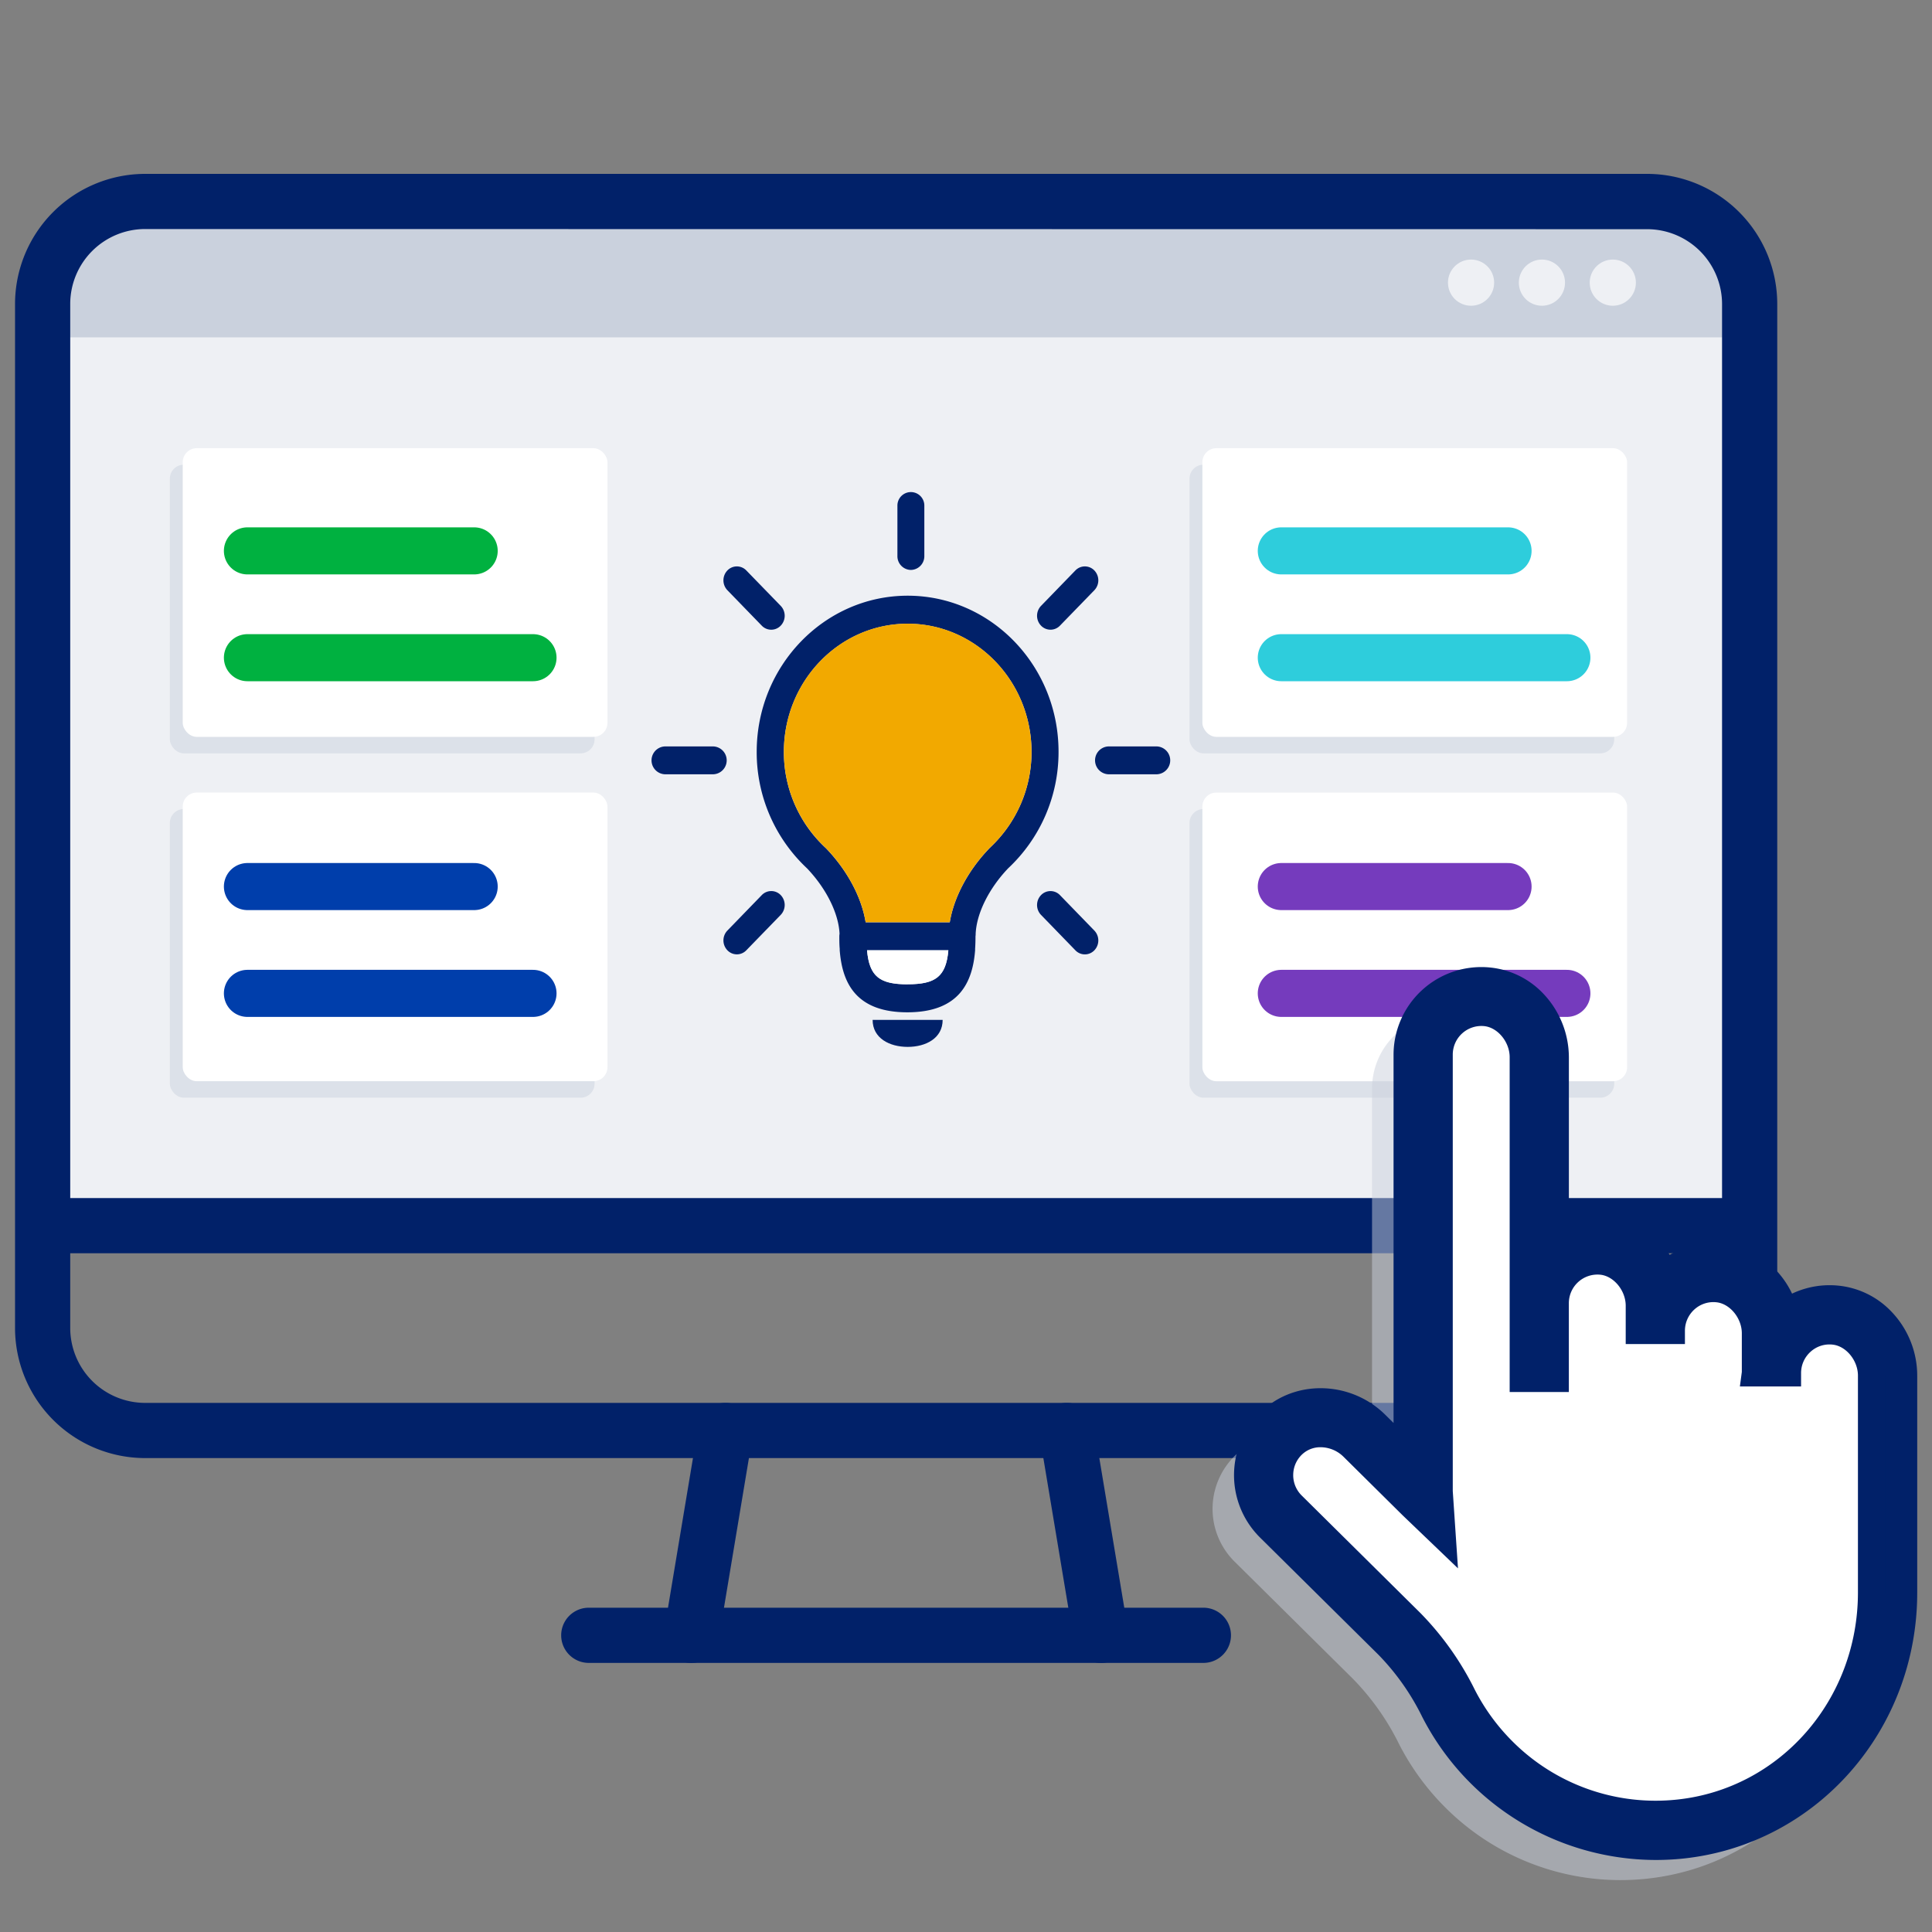 <svg xmlns="http://www.w3.org/2000/svg" viewBox="0 0 600 600"><rect x="0" y="0" width="600" height="600" fill="#808080" stroke="none"/><defs><style>.cls-1{isolation:isolate;}.cls-2{fill:#eef0f4;}.cls-12,.cls-3{fill:#cad1dd;}.cls-4{fill:#012169;}.cls-12,.cls-5{opacity:0.5;}.cls-6{fill:#fff;}.cls-7{fill:#f2a900;}.cls-10,.cls-11,.cls-8,.cls-9{fill:none;stroke-linecap:round;stroke-linejoin:round;stroke-width:14.62px;}.cls-8{stroke:#2ecddc;}.cls-9{stroke:#753bbd;}.cls-10{stroke:#00b140;}.cls-11{stroke:#003eab;}.cls-12{mix-blend-mode:multiply;}</style></defs><g class="cls-1"><g id="Layer_1" data-name="Layer 1"><path class="cls-2" d="M32.6,67.76H519.72a19.36,19.36,0,0,1,19.36,19.36V380.64H13.24V87.12A19.36,19.36,0,0,1,32.6,67.76Z"/><path class="cls-3" d="M26.25,67.76H526.07a13,13,0,0,1,13,13v24H13.24v-24A13,13,0,0,1,26.25,67.76Z"/><path class="cls-4" d="M214.68,516.43a8.69,8.69,0,0,1-1.42-.12,8.57,8.57,0,0,1-7-9.86l10.61-63.61a8.57,8.57,0,0,1,16.91,2.82l-10.61,63.61A8.58,8.58,0,0,1,214.68,516.43Z"/><path class="cls-4" d="M373.72,516.43H182.85a8.57,8.57,0,0,1,0-17.14H373.72a8.57,8.57,0,1,1,0,17.14Z"/><path class="cls-4" d="M341.88,516.43a8.57,8.57,0,0,1-8.44-7.16l-10.61-63.61a8.57,8.57,0,0,1,16.91-2.82l10.61,63.61a8.59,8.59,0,0,1-8.47,10Z"/><rect class="cls-4" x="13.24" y="372.07" width="530.13" height="17.14"/><path class="cls-4" d="M511.54,452.82H45.06A40.44,40.44,0,0,1,4.67,412.43v-318A40.44,40.44,0,0,1,45.06,54H511.54a40.44,40.44,0,0,1,40.4,40.39V412.43A40.44,40.44,0,0,1,511.54,452.82ZM45.06,71.13A23.28,23.28,0,0,0,21.81,94.38V412.43a23.28,23.28,0,0,0,23.25,23.25H511.54a23.28,23.28,0,0,0,23.26-23.25v-318a23.28,23.28,0,0,0-23.26-23.25Z"/><circle class="cls-2" cx="456.85" cy="87.78" r="7.17"/><circle class="cls-2" cx="478.86" cy="87.78" r="7.17"/><circle class="cls-2" cx="500.87" cy="87.78" r="7.17"/><g class="cls-5"><rect class="cls-3" x="52.75" y="144.31" width="131.9" height="89.65" rx="4.35"/><rect class="cls-3" x="369.41" y="144.31" width="131.9" height="89.65" rx="4.35"/><rect class="cls-3" x="52.75" y="251.25" width="131.9" height="89.65" rx="4.35"/><rect class="cls-3" x="369.41" y="251.25" width="131.9" height="89.65" rx="4.35"/></g><rect class="cls-6" x="56.75" y="139.19" width="131.9" height="89.65" rx="4.35"/><rect class="cls-6" x="373.41" y="139.19" width="131.9" height="89.65" rx="4.35" transform="translate(878.72 368.03) rotate(-180)"/><rect class="cls-6" x="56.75" y="246.13" width="131.9" height="89.65" rx="4.35"/><rect class="cls-6" x="373.41" y="246.13" width="131.9" height="89.65" rx="4.35" transform="translate(878.72 581.92) rotate(-180)"/><path class="cls-4" d="M281.89,185C256.06,185,235,206.74,235,233.49a49.36,49.36,0,0,0,15.65,36.2c6,6.32,9.8,14,10.08,20.32a4.54,4.54,0,0,0-.07.75c0,1.29,0,2.6.12,3.91v.44h0c.76,9.72,4.7,19.27,21,19.27s20.29-9.55,21.05-19.27h0v-.48c.09-1.3.12-2.6.12-3.87A4.42,4.42,0,0,0,303,290c.28-6.31,4.06-14,10.08-20.33a49.37,49.37,0,0,0,15.66-36.2C328.76,206.74,307.73,185,281.89,185Zm0,120.7c-8.66,0-11.89-2.38-12.62-10.56h25.25C293.79,303.29,290.56,305.67,281.89,305.67Zm25.64-42.5a2,2,0,0,0-.3.28c-6.66,6.95-11,15.25-12.27,22.95H268.83c-1.25-7.7-5.61-16-12.27-22.95a3.07,3.07,0,0,0-.26-.25,40.49,40.49,0,0,1-12.86-29.71c0-22,17.25-39.81,38.45-39.81s38.46,17.86,38.46,39.81A40.55,40.55,0,0,1,307.53,263.17Z"/><path class="cls-4" d="M281.89,325.12c5.62,0,10.86-2.67,10.86-8.39H271C271,322.45,276.28,325.12,281.89,325.12Z"/><path class="cls-4" d="M282.88,177a4.26,4.26,0,0,0,4.18-4.33V157a4.18,4.18,0,1,0-8.36,0v15.63A4.26,4.26,0,0,0,282.88,177Z"/><path class="cls-4" d="M236.56,194.29a4.07,4.07,0,0,0,5.91,0,4.44,4.44,0,0,0,0-6.12l-10.68-11a4.07,4.07,0,0,0-5.9,0,4.44,4.44,0,0,0,0,6.12Z"/><path class="cls-4" d="M221.56,231.81h-15.1a4.33,4.33,0,0,0,0,8.65h15.1a4.33,4.33,0,0,0,0-8.65Z"/><path class="cls-4" d="M236.56,278,225.89,289a4.43,4.43,0,0,0,0,6.11,4.06,4.06,0,0,0,5.9,0l10.68-11a4.44,4.44,0,0,0,0-6.12A4.08,4.08,0,0,0,236.56,278Z"/><path class="cls-4" d="M329.19,278a4.07,4.07,0,0,0-5.9,0,4.44,4.44,0,0,0,0,6.12l10.67,11a4.07,4.07,0,0,0,5.91,0,4.43,4.43,0,0,0,0-6.11Z"/><path class="cls-4" d="M359.3,231.81H344.2a4.33,4.33,0,0,0,0,8.65h15.1a4.33,4.33,0,0,0,0-8.65Z"/><path class="cls-4" d="M326.24,195.56a4.09,4.09,0,0,0,2.95-1.27l10.68-11a4.44,4.44,0,0,0,0-6.12,4.08,4.08,0,0,0-5.91,0l-10.67,11a4.44,4.44,0,0,0,0,6.12A4.09,4.09,0,0,0,326.24,195.56Z"/><path class="cls-6" d="M281.89,305.67c-8.66,0-11.89-2.38-12.62-10.56h25.25C293.79,303.29,290.56,305.67,281.89,305.67Z"/><path class="cls-7" d="M307.53,263.17a2,2,0,0,0-.3.28c-6.66,6.95-11,15.25-12.27,22.95H268.83c-1.25-7.7-5.61-16-12.27-22.95a3.07,3.07,0,0,0-.26-.25,40.49,40.49,0,0,1-12.86-29.71c0-22,17.25-39.81,38.45-39.81s38.46,17.86,38.46,39.81A40.55,40.55,0,0,1,307.53,263.17Z"/><line class="cls-8" x1="468.34" y1="171.08" x2="397.92" y2="171.08"/><line class="cls-8" x1="486.61" y1="204.25" x2="397.92" y2="204.25"/><line class="cls-9" x1="468.34" y1="275.33" x2="397.92" y2="275.33"/><line class="cls-9" x1="486.61" y1="308.5" x2="397.92" y2="308.5"/><line class="cls-10" x1="147.26" y1="171.08" x2="76.84" y2="171.08"/><line class="cls-10" x1="165.53" y1="204.25" x2="76.84" y2="204.25"/><line class="cls-11" x1="147.26" y1="275.33" x2="76.84" y2="275.33"/><line class="cls-11" x1="165.53" y1="308.5" x2="76.84" y2="308.5"/><path class="cls-12" d="M580.31,437.64a24.54,24.54,0,0,0-7.1-17.24,22.23,22.23,0,0,0-13.56-6.51,23.1,23.1,0,0,0-16.18,4.53,24.52,24.52,0,0,0-6.32-11.13,22.19,22.19,0,0,0-13.56-6.5,23.11,23.11,0,0,0-17.41,5.52,24,24,0,0,0-5.09-7.55,22.19,22.19,0,0,0-13.56-6.5,23.11,23.11,0,0,0-15.4,4v-4.38h0v-53a24.57,24.57,0,0,0-7.1-17.25,22.22,22.22,0,0,0-13.56-6.5A23.07,23.07,0,0,0,426.1,338V462.45l-9.74-9.65c-8.63-8.55-22.43-9.44-31.41-2a23.07,23.07,0,0,0-1.58,34.14l36.82,36.46a78.49,78.49,0,0,1,14.31,20.26,77.87,77.87,0,0,0,14.26,19.58h0a76.89,76.89,0,0,0,62.74,22.2c39.23-4.17,68.81-37.87,68.81-78.39Z"/><path class="cls-6" d="M569.53,413.38a12.92,12.92,0,0,0-10.07,3.31,13.06,13.06,0,0,0-4.32,9.67h-10V414.11c0-6.82-5.28-13.18-11.7-13.83a12.89,12.89,0,0,0-10.07,3.31,13.07,13.07,0,0,0-4.32,9.64v0h-10v-7.69c0-6.82-5.28-13.17-11.7-13.82a12.92,12.92,0,0,0-10.07,3.3,13.09,13.09,0,0,0-4.32,9.67v23.44h-10V328.41c0-6.83-5.28-13.19-11.7-13.83a12.89,12.89,0,0,0-10.07,3.31,13.08,13.08,0,0,0-4.32,9.67V462.9c0,.17,0,.35,0,.53l.88,13.16-9.35-9-18.29-18.11c-5-5-13-5.61-18.05-1.42a12.93,12.93,0,0,0-4.74,9.46,13.11,13.11,0,0,0,3.78,9.86l36.91,36.53a89,89,0,0,1,16.14,22.78,67.85,67.85,0,0,0,12.42,17.07,67,67,0,0,0,54.65,19.34c34.14-3.63,59.89-33.07,59.89-68.48V427.21C581.23,420.39,576,414,569.53,413.38Z"/><path class="cls-4" d="M591.2,427.21A24.55,24.55,0,0,0,584.09,410a22.17,22.17,0,0,0-13.56-6.5A23.07,23.07,0,0,0,554.36,408,24.47,24.47,0,0,0,548,396.86a22.22,22.22,0,0,0-13.56-6.5,23.06,23.06,0,0,0-17.41,5.52,24.34,24.34,0,0,0-5.09-7.55,22.22,22.22,0,0,0-13.56-6.5,23.09,23.09,0,0,0-15.4,4V381.4h0v-53a24.53,24.53,0,0,0-7.11-17.25,22.17,22.17,0,0,0-13.55-6.5A23.07,23.07,0,0,0,437,327.56V452l-9.75-9.65c-8.63-8.54-22.42-9.43-31.41-2a23.06,23.06,0,0,0-1.57,34.14l36.82,36.45a79.08,79.08,0,0,1,14.31,20.26,77.74,77.74,0,0,0,14.26,19.59h0A76.89,76.89,0,0,0,522.39,573c39.23-4.17,68.81-37.87,68.81-78.39ZM521.34,563.07a67,67,0,0,1-54.65-19.34,67.85,67.85,0,0,1-12.42-17.07,89,89,0,0,0-16.14-22.78l-36.91-36.53a13.11,13.11,0,0,1-3.78-9.86,12.93,12.93,0,0,1,4.74-9.46c5.08-4.19,13-3.57,18.05,1.42l18.29,18.11,9.35,9L447,463.43c0-.18,0-.36,0-.53V327.56a13.08,13.08,0,0,1,4.32-9.67,12.89,12.89,0,0,1,10.07-3.31c6.42.64,11.7,7,11.7,13.83v76.31h0v23.44h10V404.72a13.09,13.09,0,0,1,4.32-9.67,12.92,12.92,0,0,1,10.07-3.3c6.42.65,11.7,7,11.7,13.82v7.69h10v0a13.07,13.07,0,0,1,4.32-9.64,12.89,12.89,0,0,1,10.07-3.31c6.42.65,11.69,7,11.7,13.83v12.25h10a13.06,13.06,0,0,1,4.32-9.67,12.92,12.92,0,0,1,10.07-3.31c6.42.65,11.7,7,11.7,13.83v67.38C581.23,530,555.48,559.44,521.34,563.07Z"/><path class="cls-4" d="M514.13,577.63a81.66,81.66,0,0,1-72.49-44.52,74.7,74.7,0,0,0-13.54-19.2l-36.81-36.44a27.27,27.27,0,0,1,1.86-40.38c10.63-8.77,26.91-7.77,37.06,2.28l2.57,2.54V327.56a27.26,27.26,0,0,1,30-27.09,26.3,26.3,0,0,1,16.11,7.71,28.8,28.8,0,0,1,8.34,20.23V379a27.47,27.47,0,0,1,11.61-1.35A26.34,26.34,0,0,1,515,385.35a28,28,0,0,1,3.55,4.35,27.35,27.35,0,0,1,16.39-3.53A26.38,26.38,0,0,1,551,393.88a28.37,28.37,0,0,1,5.54,7.87,27.22,27.22,0,0,1,14.4-2.48A26.31,26.31,0,0,1,587.07,407a28.74,28.74,0,0,1,8.34,20.22h0v67.38c0,42.68-31.2,78.18-72.57,82.58A82.25,82.25,0,0,1,514.13,577.63Zm-104-138.11a18.15,18.15,0,0,0-11.61,4.07,18.84,18.84,0,0,0-1.28,27.91L434,507.94a82.8,82.8,0,0,1,15.1,21.34A73.23,73.23,0,0,0,522,568.79c37.07-3.94,65-35.84,65-74.2V427.21a20.3,20.3,0,0,0-5.87-14.27,18,18,0,0,0-11-5.28,18.78,18.78,0,0,0-13.22,3.69l-5,3.8L550.28,409a20.23,20.23,0,0,0-5.22-9.2,18.06,18.06,0,0,0-11-5.29,18.91,18.91,0,0,0-14.22,4.51l-4.35,3.77-2.28-5.29a20,20,0,0,0-4.2-6.23A18,18,0,0,0,498,386a18.83,18.83,0,0,0-12.58,3.24l-6.61,4.55v-65.4a20.26,20.26,0,0,0-5.87-14.27,18,18,0,0,0-11-5.29,18.86,18.86,0,0,0-20.73,18.71V462.12l-16.93-16.76A20.19,20.19,0,0,0,410.13,439.52Zm104,128.14a71.65,71.65,0,0,1-63.63-39.08,84.81,84.81,0,0,0-15.37-21.72l-36.89-36.52a17.32,17.32,0,0,1-5-13,17.12,17.12,0,0,1,6.26-12.51c6.74-5.55,17.15-4.82,23.71,1.67L442.93,466l-.15-2.24c0-.36,0-.58,0-.8V327.56a17.31,17.31,0,0,1,5.72-12.8,17.05,17.05,0,0,1,13.32-4.37c8.54.86,15.49,8.94,15.48,18V424h1.54V404.72a17.28,17.28,0,0,1,5.71-12.79,17.1,17.1,0,0,1,13.32-4.38c8.54.87,15.48,8.95,15.48,18V409h2.07a17.41,17.41,0,0,1,5.18-8.58,17.1,17.1,0,0,1,13.33-4.37c8.53.86,15.48,8.94,15.48,18v8h2.07a17.39,17.39,0,0,1,5.19-8.58A17,17,0,0,1,570,409.19c8.53.86,15.48,8.94,15.48,18v67.38c0,37.57-27.37,68.81-63.66,72.67h0A72.36,72.36,0,0,1,514.15,567.66Zm-104-118.21a8.24,8.24,0,0,0-5.29,1.83,8.77,8.77,0,0,0-3.21,6.41,8.86,8.86,0,0,0,2.55,6.68l36.89,36.52A92.55,92.55,0,0,1,458,524.74a63.69,63.69,0,0,0,11.65,16,62.82,62.82,0,0,0,51.22,18.13h0c32-3.4,56.12-31,56.13-64.29V427.21c0-4.71-3.69-9.21-7.9-9.63a8.71,8.71,0,0,0-6.82,2.23,8.85,8.85,0,0,0-2.94,6.55v4.21h-19l.6-4.5v-12c0-4.71-3.7-9.21-7.91-9.64a8.78,8.78,0,0,0-6.83,2.24,8.92,8.92,0,0,0-2.93,6.53v4.2l-18.39,0v-11.9c0-4.7-3.69-9.2-7.9-9.63a8.89,8.89,0,0,0-9.76,8.78v27.66H468.84v-104c0-4.71-3.7-9.21-7.91-9.64a8.89,8.89,0,0,0-9.76,8.79l0,135.61,1.62,24L435.6,470.59l-18.33-18.15A10.22,10.22,0,0,0,410.15,449.45Z"/></g></g></svg>